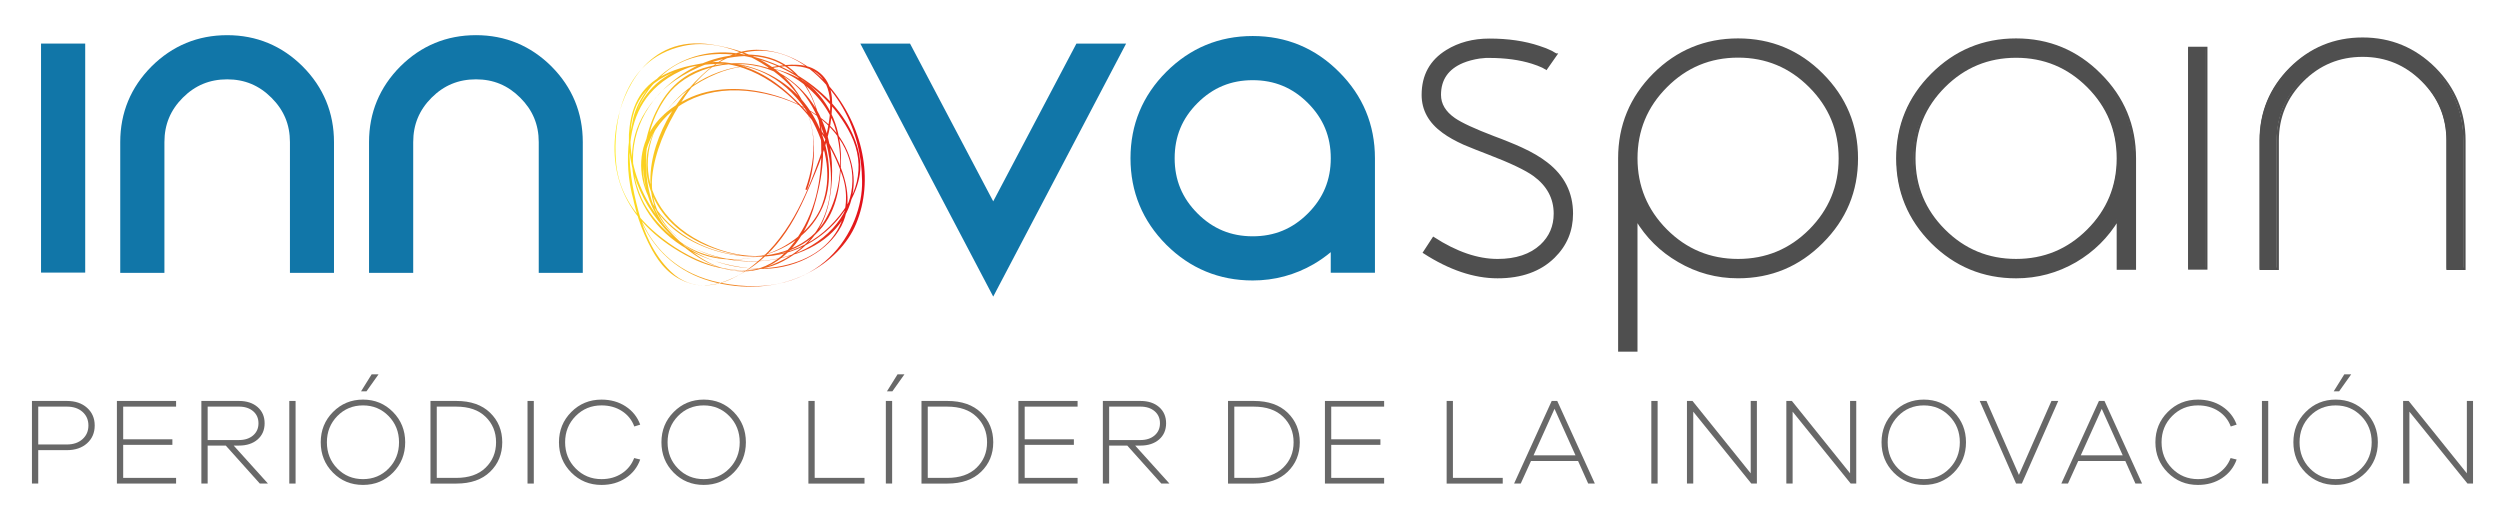 <svg xml:space="preserve" viewBox="0 0 696.454 143.263" height="143.263px" width="696.454px" y="0px" x="0px" id="Capa_1" xmlns:xlink="http://www.w3.org/1999/xlink" xmlns="http://www.w3.org/2000/svg">
<g>
	<g>
		<path d="M8.901,111.697h9.72c2.336,0,4.213,0.631,5.634,1.907c1.417,1.271,2.13,2.915,2.13,4.928    c0,2.039-0.712,3.694-2.13,4.965c-1.421,1.271-3.298,1.907-5.634,1.907h-7.969v9.307H8.901V111.697z M10.652,123.824h7.967    c1.81,0,3.265-0.495,4.363-1.48c1.099-0.983,1.65-2.256,1.65-3.815c0-1.553-0.551-2.821-1.65-3.794    c-1.098-0.972-2.553-1.46-4.363-1.46h-7.967V123.824z" fill="#686868"></path>
		<path d="M34.317,113.277v9.102h13.706v1.547H34.317v9.203h14.738v1.581H32.566v-23.013h16.489v1.581H34.317z" fill="#686868"></path>
		<path d="M74.647,134.71H72.38l-9.483-10.581h-5.048v10.581h-1.752v-23.013h10.476c2.155,0,3.883,0.566,5.189,1.7    c1.302,1.135,1.957,2.643,1.957,4.52c0,1.875-0.655,3.382-1.957,4.513c-1.306,1.133-3.036,1.7-5.189,1.7H65.1L74.647,134.71z     M57.851,122.588h8.724c1.627,0,2.94-0.433,3.936-1.29c0.996-0.858,1.495-1.985,1.495-3.382c0-1.4-0.499-2.519-1.495-3.371    c-0.996-0.842-2.306-1.271-3.936-1.271h-8.724V122.588z" fill="#686868"></path>
		<path d="M82.344,134.71h-1.752v-23.013h1.752V134.71z" fill="#686868"></path>
		<path d="M92.767,114.771c2.28-2.296,5.065-3.452,8.366-3.452c3.299,0,6.079,1.155,8.348,3.452    c2.268,2.299,3.399,5.113,3.399,8.433c0,3.345-1.136,6.16-3.399,8.453c-2.269,2.289-5.051,3.433-8.348,3.433    c-3.322,0-6.114-1.144-8.384-3.433c-2.267-2.293-3.398-5.108-3.398-8.453C89.35,119.885,90.487,117.07,92.767,114.771z     M101.133,133.477c2.816,0,5.19-0.983,7.128-2.954c1.936-1.966,2.901-4.407,2.901-7.317c0-2.882-0.966-5.318-2.901-7.3    c-1.938-1.977-4.312-2.967-7.128-2.967c-2.838,0-5.228,0.99-7.164,2.967c-1.937,1.981-2.902,4.418-2.902,7.3    c0,2.91,0.966,5.352,2.902,7.317C95.905,132.49,98.292,133.477,101.133,133.477z M102.093,109.018h-1.511l2.953-4.741h1.924    L102.093,109.018z" fill="#686868"></path>
		<path d="M119.923,111.697h7.214c4.004,0,7.139,1.09,9.395,3.281c2.257,2.189,3.386,4.93,3.386,8.227    c0,3.298-1.129,6.041-3.386,8.228c-2.256,2.186-5.391,3.282-9.395,3.282h-7.214V111.697z M121.674,133.132h5.426    c3.503,0,6.229-0.944,8.175-2.834c1.946-1.891,2.92-4.253,2.92-7.094c0-2.834-0.974-5.204-2.92-7.093    c-1.946-1.891-4.672-2.834-8.175-2.834h-5.426V133.132z" fill="#686868"></path>
		<path d="M148.707,134.71h-1.75v-23.013h1.75V134.71z" fill="#686868"></path>
		<path d="M167.564,133.477c2.155,0,4.037-0.525,5.653-1.581c1.613-1.053,2.762-2.486,3.452-4.291l1.682,0.41    c-0.777,2.177-2.13,3.896-4.053,5.172c-1.926,1.271-4.17,1.906-6.733,1.906c-3.319,0-6.125-1.149-8.413-3.451    c-2.29-2.303-3.436-5.114-3.436-8.437c0-3.319,1.146-6.132,3.436-8.431c2.288-2.298,5.093-3.452,8.413-3.452    c2.565,0,4.812,0.63,6.733,1.887c1.923,1.265,3.276,2.957,4.053,5.085l-1.648,0.517c-0.665-1.812-1.809-3.241-3.436-4.295    c-1.624-1.054-3.525-1.58-5.703-1.58c-2.838,0-5.238,0.99-7.195,2.966c-1.958,1.982-2.938,4.418-2.938,7.302    c0,2.886,0.977,5.318,2.938,7.3C162.329,132.483,164.726,133.477,167.564,133.477z" fill="#686868"></path>
		<path d="M187.68,114.771c2.28-2.296,5.065-3.452,8.365-3.452s6.079,1.155,8.348,3.452    c2.268,2.299,3.399,5.113,3.399,8.433c0,3.345-1.134,6.16-3.399,8.453c-2.27,2.289-5.051,3.433-8.348,3.433    c-3.322,0-6.115-1.144-8.384-3.433c-2.266-2.293-3.399-5.108-3.399-8.453C184.259,119.885,185.4,117.07,187.68,114.771z     M196.042,133.477c2.818,0,5.189-0.983,7.129-2.954c1.935-1.966,2.901-4.407,2.901-7.317c0-2.882-0.966-5.318-2.901-7.3    c-1.939-1.977-4.311-2.967-7.129-2.967c-2.838,0-5.228,0.99-7.164,2.967c-1.936,1.981-2.902,4.418-2.902,7.3    c0,2.91,0.966,5.352,2.902,7.317C190.814,132.49,193.204,133.477,196.042,133.477z" fill="#686868"></path>
		<path d="M240.834,133.132v1.582h-15.629V111.7h1.751v21.432H240.834z" fill="#686868"></path>
		<path d="M248.533,134.71h-1.753v-23.013h1.753V134.71z M248.598,109.018h-1.511l2.954-4.741h1.924L248.598,109.018    z" fill="#686868"></path>
		<path d="M256.708,111.697h7.212c4.005,0,7.141,1.09,9.396,3.281c2.257,2.189,3.386,4.93,3.386,8.227    c0,3.298-1.129,6.041-3.386,8.228c-2.255,2.186-5.391,3.282-9.396,3.282h-7.212V111.697z M258.458,133.132h5.426    c3.503,0,6.229-0.944,8.175-2.834c1.946-1.891,2.919-4.253,2.919-7.094c0-2.834-0.973-5.204-2.919-7.093    c-1.946-1.891-4.672-2.834-8.175-2.834h-5.426V133.132z" fill="#686868"></path>
		<path d="M285.459,113.277v9.102h13.704v1.547h-13.704v9.203h14.738v1.581h-16.49v-23.013h16.49v1.581H285.459z" fill="#686868"></path>
		<path d="M325.785,134.71h-2.267l-9.484-10.581h-5.048v10.581h-1.751v-23.013h10.476c2.155,0,3.883,0.566,5.189,1.7    c1.302,1.135,1.956,2.643,1.956,4.52c0,1.875-0.654,3.382-1.956,4.513c-1.306,1.133-3.036,1.7-5.189,1.7h-1.476L325.785,134.71z     M308.989,122.588h8.725c1.626,0,2.939-0.433,3.935-1.29c0.996-0.858,1.496-1.985,1.496-3.382c0-1.4-0.5-2.519-1.496-3.371    c-0.996-0.842-2.306-1.271-3.935-1.271h-8.725V122.588z" fill="#686868"></path>
		<path d="M342.103,111.697h7.215c4.005,0,7.14,1.09,9.397,3.281c2.252,2.189,3.384,4.93,3.384,8.227    c0,3.298-1.132,6.041-3.384,8.228c-2.258,2.186-5.393,3.282-9.397,3.282h-7.215V111.697z M343.854,133.132h5.425    c3.504,0,6.228-0.944,8.175-2.834c1.948-1.891,2.921-4.253,2.921-7.094c0-2.834-0.973-5.204-2.921-7.093    c-1.947-1.891-4.671-2.834-8.175-2.834h-5.425V133.132z" fill="#686868"></path>
		<path d="M370.855,113.277v9.102h13.704v1.547h-13.704v9.203h14.738v1.581h-16.491v-23.013h16.491v1.581H370.855z" fill="#686868"></path>
		<path d="M418.635,133.132v1.582h-15.628V111.7h1.75v21.432H418.635z" fill="#686868"></path>
		<path d="M444.296,134.71h-1.854l-2.818-6.284h-13.119l-2.854,6.284h-1.851l10.476-23.013h1.544L444.296,134.71z     M438.903,126.847l-5.843-12.953l-5.841,12.953H438.903z" fill="#686868"></path>
		<path d="M461.782,134.71h-1.752v-23.013h1.752V134.71z" fill="#686868"></path>
		<path d="M489.436,111.697v23.013h-1.55l-16.178-20.027v20.027h-1.753v-23.013h1.546l16.213,20.164v-20.164H489.436    z" fill="#686868"></path>
		<path d="M517.118,111.697v23.013h-1.547l-16.179-20.027v20.027h-1.751v-23.013h1.545l16.213,20.164v-20.164    H517.118z" fill="#686868"></path>
		<path d="M527.578,114.771c2.281-2.296,5.066-3.452,8.367-3.452c3.298,0,6.077,1.155,8.348,3.452    c2.267,2.299,3.397,5.113,3.397,8.433c0,3.345-1.134,6.16-3.397,8.453c-2.271,2.289-5.053,3.433-8.348,3.433    c-3.322,0-6.116-1.144-8.386-3.433c-2.268-2.293-3.399-5.108-3.399-8.453C524.16,119.885,525.301,117.07,527.578,114.771z     M535.945,133.477c2.815,0,5.188-0.983,7.128-2.954c1.936-1.966,2.9-4.407,2.9-7.317c0-2.882-0.965-5.318-2.9-7.3    c-1.94-1.977-4.312-2.967-7.128-2.967c-2.84,0-5.229,0.99-7.165,2.967c-1.935,1.981-2.902,4.418-2.902,7.3    c0,2.91,0.968,5.352,2.902,7.317C530.715,132.49,533.105,133.477,535.945,133.477z" fill="#686868"></path>
		<path d="M573.388,111.697l-10.135,23.013h-1.611l-10.132-23.013h1.888l9.032,20.612l9.067-20.612H573.388z" fill="#686868"></path>
		<path d="M596.745,134.71h-1.854l-2.819-6.284h-13.119l-2.85,6.284h-1.854l10.476-23.013h1.546L596.745,134.71z     M591.349,126.847l-5.839-12.953l-5.841,12.953H591.349z" fill="#686868"></path>
		<path d="M612.305,133.477c2.153,0,4.037-0.525,5.65-1.581c1.613-1.053,2.763-2.486,3.451-4.291l1.685,0.41    c-0.776,2.177-2.133,3.896-4.052,5.172c-1.927,1.271-4.172,1.906-6.734,1.906c-3.319,0-6.125-1.149-8.414-3.451    c-2.289-2.303-3.436-5.114-3.436-8.437c0-3.319,1.146-6.132,3.436-8.431c2.289-2.298,5.095-3.452,8.414-3.452    c2.565,0,4.811,0.63,6.734,1.887c1.919,1.265,3.275,2.957,4.052,5.085l-1.647,0.517c-0.666-1.812-1.81-3.241-3.438-4.295    c-1.62-1.054-3.524-1.58-5.701-1.58c-2.84,0-5.238,0.99-7.196,2.966c-1.958,1.982-2.937,4.418-2.937,7.302    c0,2.886,0.979,5.318,2.937,7.3C607.07,132.483,609.465,133.477,612.305,133.477z" fill="#686868"></path>
		<path d="M631.886,134.71h-1.752v-23.013h1.752V134.71z" fill="#686868"></path>
		<path d="M642.313,114.771c2.278-2.296,5.062-3.452,8.363-3.452s6.081,1.155,8.349,3.452    c2.267,2.299,3.4,5.113,3.4,8.433c0,3.345-1.137,6.16-3.4,8.453c-2.268,2.289-5.052,3.433-8.349,3.433    c-3.32,0-6.113-1.144-8.385-3.433c-2.267-2.293-3.397-5.108-3.397-8.453C638.894,119.885,640.031,117.07,642.313,114.771z     M650.676,133.477c2.817,0,5.188-0.983,7.13-2.954c1.934-1.966,2.9-4.407,2.9-7.317c0-2.882-0.967-5.318-2.9-7.3    c-1.941-1.977-4.312-2.967-7.13-2.967c-2.839,0-5.228,0.99-7.163,2.967c-1.936,1.981-2.9,4.418-2.9,7.3    c0,2.91,0.965,5.352,2.9,7.317C645.449,132.49,647.835,133.477,650.676,133.477z M651.636,109.018h-1.509l2.953-4.741h1.924    L651.636,109.018z" fill="#686868"></path>
		<path d="M688.942,111.697v23.013h-1.547l-16.178-20.027v20.027h-1.752v-23.013h1.544l16.213,20.164v-20.164    H688.942z" fill="#686868"></path>
	</g>
	<rect height="55.794" width="4.295" fill="#686868" y="16.145" x="15.434"></rect>
	<rect height="63.802" width="12.305" fill="#1176A8" y="12.139" x="11.432"></rect>
	<polygon points="276.694,82.623 239.667,12.139 253.514,12.139 276.694,56.091 299.874,12.139 313.717,12.139" fill="#1176A8"></polygon>
	<path d="M348.986,78.133c-9.346,0-17.45-3.351-24.084-9.96c-6.619-6.646-9.967-14.747-9.967-24.091   c0-9.345,3.354-17.436,9.964-24.048c6.631-6.638,14.738-10.001,24.084-10.001c9.345,0,17.433,3.366,24.051,10.007   c6.627,6.602,10.002,14.697,10.002,24.042v31.903h-12.313v-5.736c-1.459,1.217-3.031,2.323-4.708,3.309   C360.764,76.598,355.039,78.133,348.986,78.133 M348.986,22.337c-6.062,0-11.09,2.083-15.381,6.369   c-4.283,4.284-6.367,9.313-6.367,15.376c0,6.062,2.084,11.091,6.367,15.375c4.285,4.286,9.316,6.37,15.381,6.37   c6.062,0,11.084-2.084,15.374-6.37c4.283-4.284,6.369-9.313,6.369-15.375c0-6.062-2.086-11.092-6.369-15.376   C360.071,24.42,355.043,22.337,348.986,22.337" fill="#1176A8"></path>
	<path d="M153.63,18.501c-5.812-5.778-12.884-8.706-21.031-8.706c-8.175,0-15.266,2.928-21.084,8.719   c-5.778,5.809-8.709,12.898-8.709,21.072v23.158v8.01v5.266h12.306v-5.266v-8.01V39.587c0-4.876,1.674-8.922,5.115-12.367   c3.442-3.443,7.493-5.118,12.372-5.118c4.85,0,8.883,1.674,12.335,5.125c3.464,3.445,5.15,7.488,5.15,12.359v23.158v8.01v5.266   h12.27v-5.266v-8.01V39.587C162.352,31.418,159.424,24.326,153.63,18.501" fill="#1176A8"></path>
	<path d="M93.044,39.589c0-8.174-2.93-15.263-8.725-21.085c-5.807-5.778-12.884-8.706-21.033-8.706   c-8.173,0-15.26,2.928-21.082,8.722c-5.778,5.807-8.708,12.896-8.708,21.07v23.158v13.276h12.308v-5.267V39.589   c0-4.875,1.674-8.925,5.118-12.367c3.442-3.444,7.487-5.118,12.364-5.118c4.854,0,8.888,1.674,12.338,5.126   c3.462,3.442,5.148,7.485,5.148,12.359v23.158v13.276h12.272v-5.267V39.589z" fill="#1176A8"></path>
	<g>
		<path d="M396.76,70.314l2.581-3.958c6.308,4.073,12.26,6.108,17.855,6.108c5.162,0,9.204-1.348,12.133-4.044    c2.552-2.383,3.83-5.348,3.83-8.904c0-4.331-1.91-7.9-5.725-10.713c-2.323-1.692-6.64-3.741-12.949-6.151l-3.312-1.291    c-1.233-0.487-2.323-0.931-3.27-1.335c-2.352-1.059-4.289-2.151-5.812-3.27c-3.814-2.753-5.722-6.194-5.722-10.325    c0-5.392,2.237-9.464,6.712-12.218c3.388-2.091,7.327-3.139,11.834-3.139c5.187,0,9.793,0.673,13.809,2.021    c1.289,0.402,2.451,0.861,3.484,1.379c0.314,0.17,0.604,0.344,0.859,0.514c0.115,0.058,0.199,0.102,0.262,0.128l0.082,0.086h0.045    l-2.709,3.872l-0.047-0.042c-0.055-0.031-0.126-0.058-0.214-0.086c-0.203-0.115-0.427-0.243-0.688-0.389    c-0.859-0.399-1.838-0.774-2.928-1.118c-3.471-1.088-7.457-1.633-11.96-1.633h-0.99c-0.574,0.055-1.163,0.115-1.761,0.169    c-1.723,0.261-3.285,0.673-4.69,1.247c-4.244,1.778-6.367,4.847-6.367,9.207c0,2.612,1.33,4.847,4,6.711    c1.947,1.35,5.635,3.055,11.055,5.118l1.938,0.732l1.938,0.774c1.433,0.573,2.71,1.118,3.831,1.635    c2.809,1.288,5.132,2.654,6.968,4.085c4.703,3.617,7.055,8.289,7.055,14.027c0,4.73-1.676,8.745-5.032,12.046    c-3.817,3.758-9.037,5.634-15.659,5.634C410.684,77.2,403.872,74.903,396.76,70.314z" fill="#4F4F4F"></path>
		<path d="M484.106,77.2c-5.938,0-11.44-1.494-16.52-4.477c-4.96-2.865-8.904-6.769-11.832-11.702v36.609h-4.733    V44.113c0-9.121,3.229-16.922,9.682-23.403c6.48-6.454,14.283-9.678,23.403-9.678s16.911,3.225,23.362,9.678    c6.48,6.481,9.725,14.283,9.725,23.403c0,9.12-3.244,16.908-9.725,23.361C501.017,73.956,493.226,77.2,484.106,77.2z     M484.106,15.722c-7.829,0-14.512,2.782-20.048,8.346c-5.535,5.535-8.3,12.218-8.3,20.047c0,7.801,2.765,14.484,8.3,20.048    c5.536,5.535,12.219,8.305,20.048,8.305c7.833,0,14.516-2.77,20.05-8.305c5.533-5.564,8.302-12.247,8.302-20.048    c0-7.829-2.769-14.512-8.302-20.047C498.622,18.504,491.939,15.722,484.106,15.722z" fill="#4F4F4F"></path>
		<path d="M589.827,61.063c-2.953,4.907-6.898,8.808-11.831,11.705c-5.105,2.951-10.614,4.433-16.523,4.433    c-9.12,0-16.921-3.226-23.406-9.679c-6.449-6.484-9.678-14.285-9.678-23.406c0-9.12,3.229-16.908,9.678-23.361    c6.485-6.482,14.286-9.722,23.406-9.722c9.122,0,16.908,3.24,23.362,9.722c6.482,6.453,9.722,14.239,9.722,23.361v30.717h-4.729    V61.063L589.827,61.063z M589.827,44.113c0-7.83-2.769-14.512-8.302-20.048c-5.537-5.535-12.217-8.305-20.05-8.305    c-7.826,0-14.512,2.77-20.045,8.305c-5.538,5.536-8.304,12.218-8.304,20.048c0,7.83,2.766,14.515,8.304,20.048    c5.533,5.535,12.219,8.304,20.045,8.304c7.833,0,14.513-2.769,20.05-8.304C587.058,58.628,589.827,51.943,589.827,44.113z" fill="#4F4F4F"></path>
		<path d="M609.629,13.354h4.733v61.434h-4.733V13.354z" fill="#4F4F4F"></path>
		<path d="M629.521,74.875V39.167c0-7.833,2.769-14.528,8.305-20.092c5.566-5.535,12.262-8.305,20.09-8.305    c7.801,0,14.482,2.77,20.05,8.305c5.533,5.564,8.302,12.259,8.302,20.092v35.708h-4.688V39.167c0-6.539-2.327-12.119-6.973-16.736    c-4.615-4.615-10.18-6.925-16.691-6.925c-6.539,0-12.116,2.31-16.734,6.925c-4.62,4.618-6.928,10.197-6.928,16.736v35.708H629.521    z" fill="#4F4F4F"></path>
	</g>
	<path d="M417.197,77.2   c6.622,0,11.848-1.88,15.659-5.637c3.356-3.298,5.032-7.314,5.032-12.046c0-5.736-2.352-10.408-7.055-14.022   c-1.839-1.434-4.162-2.8-6.968-4.088c-1.121-0.519-2.394-1.063-3.831-1.637l-1.938-0.774l-1.938-0.728   c-5.418-2.064-9.104-3.772-11.055-5.121c-2.67-1.864-4-4.101-4-6.714c0-4.357,2.123-7.428,6.367-9.206   c1.402-0.574,2.968-0.985,4.688-1.25c0.604-0.052,1.189-0.112,1.764-0.169h0.99c4.503,0,8.489,0.548,11.96,1.635   c1.09,0.345,2.062,0.72,2.926,1.116c0.264,0.149,0.487,0.276,0.69,0.392c0.087,0.025,0.159,0.055,0.214,0.086l0.047,0.039   l2.709-3.869h-0.045l-0.082-0.089c-0.059-0.026-0.146-0.068-0.262-0.128c-0.255-0.169-0.548-0.344-0.859-0.514   c-1.033-0.519-2.194-0.975-3.484-1.379c-4.016-1.348-8.622-2.021-13.809-2.021c-4.507,0-8.446,1.048-11.834,3.139   c-4.475,2.753-6.712,6.829-6.712,12.218c0,4.13,1.907,7.572,5.722,10.328c1.52,1.116,3.46,2.208,5.812,3.267   c0.943,0.404,2.033,0.85,3.27,1.335l3.312,1.291c6.31,2.41,10.625,4.458,12.949,6.151c3.814,2.813,5.725,6.385,5.725,10.713   c0,3.559-1.278,6.523-3.83,8.907c-2.929,2.696-6.971,4.044-12.133,4.044c-5.596,0-11.545-2.037-17.855-6.111l-2.584,3.96   C403.872,74.906,410.684,77.2,417.197,77.2z" stroke-miterlimit="10" stroke-width="0.667" stroke="#4F4F4F" fill="none"></path>
	<path d="M484.195,77.194   c-5.938,0-11.441-1.488-16.518-4.469c-4.964-2.868-8.909-6.771-11.835-11.701v36.614h-4.731V44.115   c0-9.12,3.228-16.921,9.681-23.403c6.481-6.456,14.283-9.68,23.403-9.68c9.119,0,16.908,3.225,23.358,9.68   c6.485,6.482,9.728,14.284,9.728,23.403c0,9.121-3.242,16.906-9.728,23.359C501.103,73.956,493.314,77.194,484.195,77.194z    M484.195,15.722c-7.83,0-14.516,2.782-20.048,8.344c-5.535,5.538-8.299,12.218-8.299,20.05c0,7.801,2.764,14.484,8.299,20.046   c5.532,5.537,12.218,8.304,20.048,8.304c7.832,0,14.512-2.767,20.049-8.304c5.533-5.562,8.3-12.245,8.3-20.046   c0-7.832-2.767-14.512-8.3-20.05C498.707,18.504,492.027,15.722,484.195,15.722z" stroke-miterlimit="10" stroke-width="0.667" stroke="#4F4F4F" fill="none"></path>
	<path d="M590,61.063   c-2.951,4.91-6.899,8.808-11.829,11.702c-5.108,2.954-10.614,4.438-16.522,4.438c-9.12,0-16.922-3.228-23.403-9.678   c-6.456-6.484-9.681-14.286-9.681-23.406s3.225-16.908,9.681-23.361c6.481-6.482,14.283-9.723,23.403-9.723   c9.119,0,16.905,3.241,23.361,9.723c6.48,6.453,9.722,14.241,9.722,23.361v30.714H590V61.063L590,61.063z M590,44.115   c0-7.832-2.77-14.512-8.303-20.05c-5.534-5.533-12.217-8.302-20.044-8.302c-7.835,0-14.518,2.769-20.051,8.302   c-5.537,5.538-8.302,12.218-8.302,20.05c0,7.828,2.765,14.516,8.302,20.046c5.533,5.537,12.216,8.304,20.051,8.304   c7.827,0,14.51-2.767,20.044-8.304C587.23,58.631,590,51.943,590,44.115z" stroke-miterlimit="10" stroke-width="0.667" stroke="#4F4F4F" fill="none"></path>
	
		<rect height="61.434" width="4.732" stroke-miterlimit="10" stroke-width="0.667" stroke="#4F4F4F" fill="none" y="13.354" x="609.891"></rect>
	<path d="M629.787,74.875V39.167   c0-7.833,2.77-14.525,8.303-20.092c5.564-5.535,12.264-8.305,20.089-8.305c7.805,0,14.483,2.77,20.053,8.305   c5.53,5.567,8.3,12.259,8.3,20.092v35.708h-4.688V39.167c0-6.539-2.326-12.116-6.972-16.736   c-4.615-4.615-10.182-6.925-16.692-6.925c-6.537,0-12.116,2.31-16.734,6.925c-4.617,4.62-6.928,10.197-6.928,16.736v35.708H629.787   z" stroke-miterlimit="10" stroke-width="0.667" stroke="#4F4F4F" fill="none"></path>
	
		<linearGradient gradientTransform="matrix(1 0 0 1 -0.11 56.775)" y2="-10.802" x2="241.029" y1="-10.802" x1="171.305" gradientUnits="userSpaceOnUse" id="SVGID_1_">
		<stop style="stop-color:#FEEB22" offset="0"></stop>
		<stop style="stop-color:#E20E1A" offset="1"></stop>
	</linearGradient>
	<path d="M224.852,52.801c5.142-14.504,1.084-36.14-26.625-40.408c-18.338-2.824-24.781,13.729-26.312,21.654   c-2.75,14.173,1.984,28.422,20.636,37.83c7.387,3.724,17.928,5.042,25.681,0.842c7.885-4.279,11.217-9.673,12.612-15.994   c2.481-11.258,0.861-27.103-12.526-35.726c-5.542-3.557-13.829-4.258-20.99-2.415c-8.202,2.037-12.297,7.778-14.642,12.63   c-5.636,11.655-5.409,28.334,8.828,37.655c6.813,4.438,16.673,4.284,24.508,1.126c9.11-3.678,13.518-10.752,14.56-17.171   c1.982-11.355-3.742-29.413-22.528-34.438c-7.931-2.091-17.889-0.573-24.011,2.952c-6.989,3.929-8.474,10.544-8.835,16.082   c-0.451,11.842,5.452,24.744,18.34,33.601c5.994,4.14,14.505,6.643,21.894,2.357c8.337-4.928,10.999-13.618,12.526-20.342   c1.985-8.438,1.985-17.423-1.618-25.695c-2.259-5.277-7.121-11.667-17.031-12.117c-17.077-0.74-28.877,12.145-31.901,20.726   c-5.182,14.781,3.969,35.814,31.494,38.79c10.632,1.168,19.419-3.455,23.792-9.129c5.225-6.706,3.689-14.528,0.444-21.465   c-3.151-7.003-8.291-13.939-15.363-19.74c-4.596-3.749-12.165-7.934-20.276-7.019c-20.907,2.36-23.16,19.57-22.48,29.919   c0.715,10.64,6.078,27.05,24.374,31.423c19.506,4.617,34.556-5.499,39.063-16.317c5.134-12.288,2.023-27.406-7.62-38.594   c-3.692-4.372-10.268-9.297-18.739-9.913c-7.343-0.537-13.062,3.705-16.628,7.089c-10.41,9.644-16.896,24.466-13.293,36.007   c3.383,11.219,20.547,19.61,38.39,14.111c19.415-6.007,20.949-24.032,11.982-34.674c-7.252-8.558-27.075-15.874-41.268-8.808   c-16.715,8.27-15.675,25.817-4.056,35.811c9.238,8.023,27.754,11.785,38.707,2.941c6.664-5.337,7.882-12.987,8.289-19.492   c0.405-7.368-0.99-15.328-7.167-21.742c-4.957-5.126-15.544-8.495-24.733-5.757c-11.225,3.296-17.264,10.99-20.414,18.035   c-5.585,12.16,1.126,28.505,21.943,33.235c22.077,5.026,35.909-13.381,35.82-24.319c-0.185-12.02-12.301-26.355-30.958-30.845   c-18.333-4.433-30.497,8.338-32.436,18.014c-2.341,11.783-0.853,24.918,5.406,36.177c1.987,3.525,5.007,7.696,10.818,9.321   c5.447,1.588,11.259-1.064,15.002-3.341c11.443-6.909,15.771-18.392,19.688-27.655c2.437-5.882,4.413-11.916,4.594-18.004   c0.182-3.608-0.314-8.142-4.908-10.726c-3.603-2.018-9.059-1.249-13.115-0.333c-0.222,0.07-0.177,0.292,0.135,0.266   c23.925-5.413,17.033,17.184,14.417,24.824c-3.691,10.317-8.609,22.846-20.074,31.035c-7.71,5.507-15.646,6.099-21.353,0.592   c-5.018-4.84-7.551-11.243-9.035-16.812c-3.338-12.512-5.41-28.641,8.111-39.159c7.923-6.167,20.047-5.681,29.779-1.614   c10.547,4.409,17.573,11.988,21.266,19.417c4.37,8.943,2.026,17.8-5.949,25.651c-7.7,7.566-19.935,11.091-33.475,5.285   c-24.64-10.578-21.624-38.14,2.163-47.949c17.35-7.146,29.875,5.809,32.757,14.669c2.656,8.271,2.026,17.944-2.522,25.933   c-3.92,6.995-13.652,11.764-25.684,9.813c-11.038-1.771-18.92-8.203-22.668-14.531c-8.287-13.886,5.19-37.55,34.11-29.622   c24.419,6.669,28.826,30.467,10.319,41.655c-9.094,5.501-21.04,5.504-30.594,1.656c-10.769-4.266-14.503-13.305-13.788-20.773   c0.719-6.896,3.697-13.818,7.707-20.235c3.554-5.681,9.869-14.079,20.991-14.867c11.715-0.811,19.963,8.776,23.565,14.421   c4.327,6.88,6.128,14.458,6.215,21.812c0.271,13.441-11.491,34.046-39.552,28.323c-22.937-4.665-26.452-26.957-24.969-39.284   c0.858-7.47,4.017-14.979,13.972-19.686c12.386-5.866,24.369,1.348,31.083,7.679c6.807,6.375,11.353,13.884,13.928,21.354   c3.374,9.532-0.855,22.762-18.294,25.549c-18.428,2.935-33.297-9.661-37.583-19.12c-4.277-9.35-2.929-20.259,4.646-28.826   c6.262-7.042,24.688-15.594,35.904-7.535c8.693,6.176,9.555,16.398,9.51,24.133c-0.138,8.69-2.16,18.214-8.781,25.964   c-6.22,7.298-15.98,9.047-25.641,2.286c-14.375-10.064-21.042-25.848-18.064-38.906c1.89-8.239,10.177-14.307,24.104-14.588   c14.459-0.252,22.483,9.214,26.223,16.525c3.735,7.175,5.132,15.258,2.427,22.631c-3.103,8.761-16.644,19.016-32.661,13.925   c-11.652-3.699-15.272-13.675-16.177-21.045c-0.945-7.721,0.405-16.033,5.63-23.154c4.87-6.721,16.628-11.245,28.026-7.41   c9.866,3.33,13.515,11.697,15.544,17.97c3.693,11.783,4.243,29.119-14.191,36.481c-12.927,5.189-26.76-3.514-33.567-9.668   c-6.489-5.851-9.645-12.348-10.09-19.382c-0.72-9.533,1.215-27.927,18.698-31.815c12.345-2.753,25.364,5.885,30.409,11.709   c7.396,8.427,6.945,19.106,3.699,28.193C224.315,52.881,224.809,52.941,224.852,52.801L224.852,52.801L224.852,52.801z" fill="url(#SVGID_1_)"></path>
</g>
</svg>